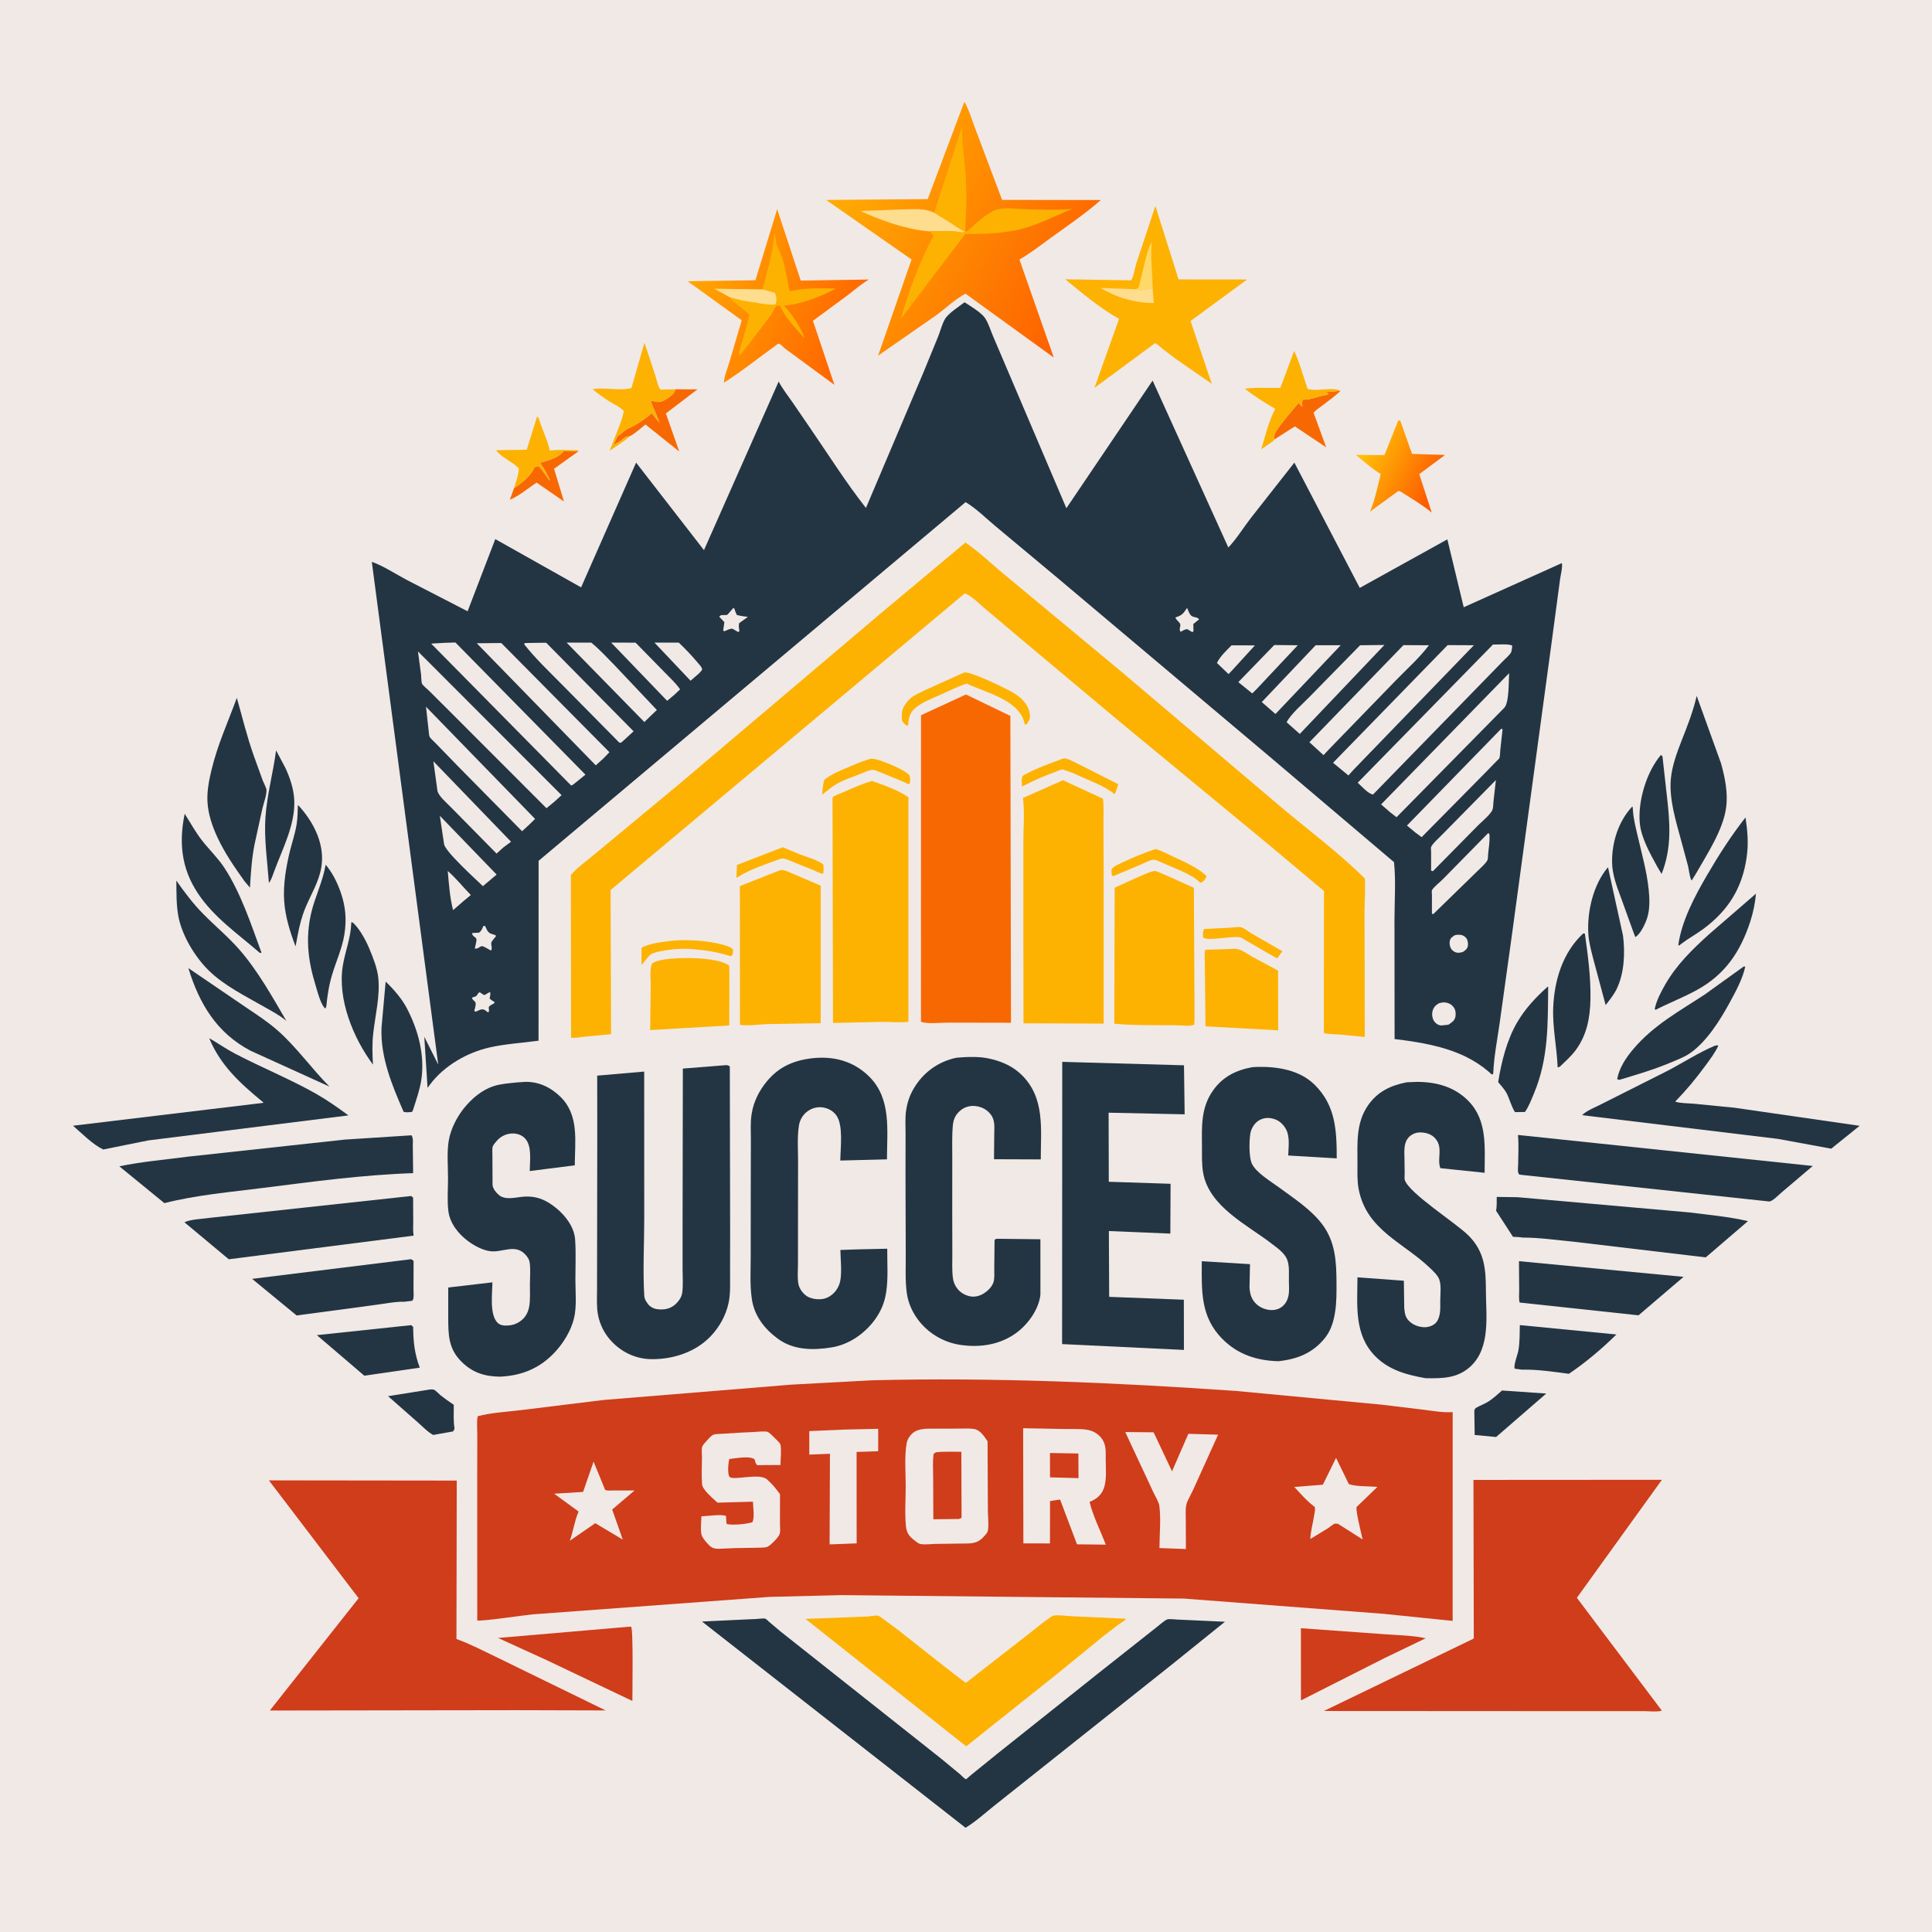 <svg version="1.1" xmlns="http://www.w3.org/2000/svg" style="display: block;" viewBox="0 0 2048 2048" width="1024" height="1024">
<defs>
	<linearGradient id="Gradient1" gradientUnits="userSpaceOnUse" x1="1522.43" y1="515.772" x2="1446.74" y2="476.75">
		<stop class="stop0" offset="0" stop-opacity="1" stop-color="rgb(253,90,0)"/>
		<stop class="stop1" offset="1" stop-opacity="1" stop-color="rgb(255,191,7)"/>
	</linearGradient>
	<linearGradient id="Gradient2" gradientUnits="userSpaceOnUse" x1="897.691" y1="358.451" x2="740.631" y2="289.458">
		<stop class="stop0" offset="0" stop-opacity="1" stop-color="rgb(255,103,0)"/>
		<stop class="stop1" offset="1" stop-opacity="1" stop-color="rgb(255,164,1)"/>
	</linearGradient>
	<linearGradient id="Gradient3" gradientUnits="userSpaceOnUse" x1="1135.9" y1="329.498" x2="892.458" y2="192.622">
		<stop class="stop0" offset="0" stop-opacity="1" stop-color="rgb(254,98,0)"/>
		<stop class="stop1" offset="1" stop-opacity="1" stop-color="rgb(255,172,2)"/>
	</linearGradient>
</defs>
<path transform="translate(0,0)" fill="rgb(241,233,230)" d="M -0 -0 L 2048 0 L 2048 2048 L -0 2048 L -0 -0 z"/>
<path transform="translate(0,0)" fill="rgb(253,178,1)" d="M 1303.52 983.418 C 1306.79 983.288 1312.64 982.219 1315.64 982.938 C 1318.55 983.64 1323.87 987.827 1326.63 989.462 L 1359.41 1008.33 L 1353.79 1015.93 L 1340.58 1008.46 L 1322.05 997.697 C 1320.13 996.623 1316.9 994.276 1314.87 993.74 C 1306.6 991.555 1281.38 997.987 1275.34 993.87 C 1275.34 990.708 1274.72 987.424 1276.5 984.767 L 1303.52 983.418 z"/>
<path transform="translate(0,0)" fill="rgb(253,178,1)" d="M 711.126 997.38 C 720.467 996.307 731.183 996.558 740.565 997.191 C 748.388 997.719 772.012 1000.72 777.025 1006.5 C 776.832 1009.79 777.386 1011.32 775 1013.7 C 762.75 1009.94 751.018 1007.59 738.246 1006.52 C 727.431 1005.08 714.458 1005.73 703.77 1007.7 L 702.5 1007.94 C 699.095 1008.55 693.043 1009.61 690.213 1011.54 C 686.838 1013.85 682.873 1019.87 680.04 1023.06 L 680.036 1004.66 L 681.312 1004.01 C 690.002 999.791 701.61 998.526 711.126 997.38 z"/>
<path transform="translate(0,0)" fill="rgb(253,178,1)" d="M 829.72 898.115 L 848.557 905.914 C 856.248 908.837 866.051 911.355 872.718 916.268 C 873.291 919.529 872.984 922.638 872.759 925.913 C 870.304 926.574 865.744 923.817 863.244 922.798 L 840.282 913.554 C 837.221 912.336 832.826 910.081 829.5 910.018 C 828.27 909.995 825.975 910.987 824.705 911.336 C 810.699 916.416 794.452 921.819 781.913 929.831 L 780.659 930.639 L 781.211 916.907 L 829.72 898.115 z"/>
<path transform="translate(0,0)" fill="rgb(253,178,1)" d="M 1224.88 900.041 C 1231.16 901.591 1237.52 905.244 1243.38 907.978 C 1255.34 913.554 1269.18 919.388 1278.91 928.5 C 1278.65 929.559 1278.63 929.946 1277.99 931 C 1276.68 933.176 1274.75 935.409 1272.27 935.742 C 1263.84 926.805 1245.59 920.718 1234.25 915.528 C 1231.36 914.403 1226.39 911.609 1223.5 911.341 C 1220.18 911.035 1212.95 914.871 1209.85 916.217 L 1180 928.766 L 1178.5 927.76 L 1178.13 922 C 1179.99 918.387 1185.32 916.405 1188.89 914.708 C 1200.62 909.128 1212.52 904.069 1224.88 900.041 z"/>
<path transform="translate(0,0)" fill="rgb(253,178,1)" d="M 924.042 804.167 L 929 804.973 C 936.583 806.986 960.788 816.342 964.474 822.583 C 964.592 825.581 965.447 829.158 963.553 831.5 L 957.196 828.5 L 933.219 818.651 C 931.306 817.951 927.433 816.131 925.557 816.085 C 921.32 815.981 914.758 819.356 910.742 820.879 C 903.017 823.846 894.736 826.577 887.499 830.637 C 881.85 833.807 876.67 838.352 871.574 842.334 C 871.833 836.922 872.387 832.094 873.654 826.799 C 881.391 820.349 891.884 816.381 901.083 812.5 C 908.605 809.327 916.023 805.895 924.042 804.167 z"/>
<path transform="translate(0,0)" fill="rgb(248,104,2)" d="M 566.266 495.467 L 570.5 494.033 C 575.486 498.1 578.441 504.871 583.148 509.621 C 580.238 502.601 576.88 496.747 572.403 490.565 C 580.758 487.974 590.702 486.041 596.625 479.195 L 597.27 478.419 L 613.118 478.466 L 587.33 496.899 L 597.817 531.597 L 568.824 511.552 C 560.043 517.386 550.021 525.892 540.416 529.743 L 544.912 517.36 L 546.564 516.341 C 552.447 512.627 564.731 502.441 566.266 495.467 z"/>
<path transform="translate(0,0)" fill="rgb(253,178,1)" d="M 1125.79 804.5 C 1127.38 804.105 1128.71 803.67 1130.35 804.194 C 1136.14 806.051 1142.03 809.562 1147.61 812.155 L 1185.4 831.3 C 1184.37 835.05 1183.19 838.411 1181.5 841.913 C 1171.96 833.571 1155 827.501 1143.37 822.2 C 1139.36 820.087 1134.78 818.433 1130.47 817.018 C 1129.73 816.776 1126.87 815.575 1126.13 815.65 C 1123.57 815.905 1119.53 818.002 1117 818.897 C 1105.34 823.023 1094.38 828.191 1083.36 833.757 C 1083.26 830.677 1082.6 826.291 1083.74 823.414 C 1084.29 822.03 1085.67 821.557 1086.9 820.878 C 1098.98 814.217 1112.91 809.398 1125.79 804.5 z"/>
<path transform="translate(0,0)" fill="rgb(248,104,2)" d="M 1421.02 414.163 C 1414.94 420.425 1407.07 425.614 1400.19 431.023 C 1397.79 432.91 1394.03 435.098 1392.51 437.735 L 1405.85 474.212 L 1372.62 451.995 L 1351.08 465.716 L 1350.42 463.801 C 1350.79 458.994 1354.2 454.92 1356.94 451.126 C 1362.99 442.739 1369.87 435.302 1376.29 427.256 C 1378.73 428.513 1377.95 429.809 1380.62 430.941 C 1379.95 427.475 1379.9 426.887 1381.07 423.578 C 1387.93 424.4 1397.18 419.98 1404.28 418.943 C 1406.33 418.644 1406.71 418.682 1408.49 417.5 L 1406 416 L 1404.49 415.5 C 1410.28 415.596 1415.33 414.809 1421.02 414.163 z"/>
<path transform="translate(0,0)" fill="rgb(248,104,2)" d="M 716.144 412.667 L 739.345 412.729 L 705.858 438.241 L 720.01 478.608 L 684.193 449.932 C 679.1 454.003 673.559 459.385 667.792 462.321 C 664.243 462.753 662.748 463.15 660 465.51 L 658.25 467.005 C 657.103 467.651 656.322 468.373 655.25 469.005 L 654 469.51 C 652.316 470.517 652.712 470.872 650.5 471.51 L 654.529 462.511 C 658.747 459.987 662.335 455.639 666.714 453.795 C 674.213 450.638 683.916 444.153 689.968 438.725 L 690.956 437.818 C 693.506 441.547 696.204 444.817 699.296 448.109 L 689.995 425.973 L 691.097 424.505 C 692.086 425.036 692.2 425.152 693.451 425.5 C 700.828 427.55 704.314 424.358 709.999 420.5 C 713.447 418.161 714.534 416.56 716.144 412.667 z"/>
<path transform="translate(0,0)" fill="rgb(253,178,1)" d="M 532.412 477.137 L 558.384 476.691 L 569.358 441.5 C 571.336 442.835 571.736 445.791 572.523 448.031 C 575.84 457.403 580.742 467.987 582.857 477.649 C 592.639 476.382 602.963 477.164 612.82 477.305 L 613.118 478.466 L 597.27 478.419 L 596.625 479.195 C 590.702 486.041 580.758 487.974 572.403 490.565 C 576.88 496.747 580.238 502.601 583.148 509.621 C 578.441 504.871 575.486 498.1 570.5 494.033 L 566.266 495.467 C 564.731 502.441 552.447 512.627 546.564 516.341 L 544.912 517.36 C 546.983 510.631 549.685 503.559 550.058 496.5 L 545.611 492.525 C 541.228 489.41 527.641 481.466 526.063 477.288 L 532.412 477.137 z"/>
<path transform="translate(0,0)" fill="rgb(253,178,1)" d="M 1022.01 712.872 C 1028.81 711.548 1063.07 728.34 1071.05 732.602 C 1079.84 737.298 1088.32 743.856 1091.02 753.931 C 1092.1 757.96 1092.37 761.142 1090.16 764.774 C 1089.04 766.612 1088.64 767.844 1086.5 768.313 L 1085.42 764.238 C 1077.88 741.118 1044.35 734.103 1024.75 724.571 C 1015.27 727.709 1005.91 732.398 996.781 736.499 C 987.618 740.616 977.081 744.452 969.5 751.206 C 965.081 755.144 963.001 761.131 962.813 766.916 C 962.756 768.666 963.068 767.633 961.69 769.5 C 958.963 767.864 957.925 766.556 956.183 764 C 955.998 759.831 955.414 755.45 956.978 751.5 C 958.602 747.399 961.867 743.159 965.157 740.267 C 969.13 736.775 975.136 734.304 979.861 731.943 L 1022.01 712.872 z"/>
<path transform="translate(0,0)" fill="rgb(35,53,67)" d="M 455.961 1472.88 C 457.307 1472.98 458.744 1472.67 460 1473.16 C 461.749 1473.84 465.139 1477.53 466.767 1478.84 C 471.289 1482.48 476.121 1485.97 481.011 1489.11 C 481.167 1497.05 480.388 1506.29 481.83 1514.04 C 481.445 1515.64 481.191 1516.09 480.266 1517.37 L 459.215 1521.11 C 453.472 1518.12 447.956 1512.14 443.035 1507.89 L 411.366 1480.01 L 455.961 1472.88 z"/>
<path transform="translate(0,0)" fill="rgb(35,53,67)" d="M 1592.21 1473.98 L 1639.1 1477.22 L 1585.95 1523.28 L 1563.22 1521.13 L 1562.85 1495.84 C 1563.25 1493.93 1563.2 1493.3 1565 1492.22 C 1568.79 1489.94 1573.15 1488.49 1577.02 1486.14 C 1582.53 1482.79 1587.37 1478.22 1592.21 1473.98 z"/>
<path transform="translate(0,0)" fill="rgb(253,178,1)" d="M 1351.76 433.364 C 1340.6 426.796 1329.7 420.171 1319.61 411.992 C 1331.72 410.362 1344.95 411.547 1357.3 411.084 L 1371.81 372.016 C 1377.86 384.597 1381.41 399.064 1386.19 412.229 C 1396.48 415.469 1411.2 409.818 1421.02 414.163 C 1415.33 414.809 1410.28 415.596 1404.49 415.5 L 1406 416 L 1408.49 417.5 C 1406.71 418.682 1406.33 418.644 1404.28 418.943 C 1397.18 419.98 1387.93 424.4 1381.07 423.578 C 1379.9 426.887 1379.95 427.475 1380.62 430.941 C 1377.95 429.809 1378.73 428.513 1376.29 427.256 C 1369.87 435.302 1362.99 442.739 1356.94 451.126 C 1354.2 454.92 1350.79 458.994 1350.42 463.801 L 1351.08 465.716 C 1350.02 468.005 1339.59 474.285 1336.98 476.199 C 1341.26 461.78 1344.83 446.777 1351.76 433.364 z"/>
<path transform="translate(0,0)" fill="rgb(35,53,67)" d="M 292.651 795.462 L 302.5 813.957 C 307.538 824.761 311.5 836.811 311.956 848.812 C 312.937 874.653 299.093 900.519 290.418 924.246 C 288.993 928.092 287.652 932.673 285.06 935.894 C 283.407 913.373 279.859 889.345 281.353 866.783 C 282.953 842.615 289.526 819.398 292.651 795.462 z"/>
<path transform="translate(0,0)" fill="rgb(35,53,67)" d="M 1760.44 800.5 C 1761.54 800.79 1760.9 800.541 1762.25 801.5 L 1766.62 840.696 C 1770.09 870.52 1772.72 897.89 1761.35 926.434 L 1756.71 918.619 C 1749.17 904.754 1739.53 888.021 1738.19 872 C 1736.26 848.884 1745.35 818.402 1760.44 800.5 z"/>
<path transform="translate(0,0)" fill="rgb(253,178,1)" d="M 669.357 411.328 L 683.151 363.255 L 694.509 397.472 C 696.018 402.165 697.16 408.984 700.013 412.964 L 716.144 412.667 C 714.534 416.56 713.447 418.161 709.999 420.5 C 704.314 424.358 700.828 427.55 693.451 425.5 C 692.2 425.152 692.086 425.036 691.097 424.505 L 689.995 425.973 L 699.296 448.109 C 696.204 444.817 693.506 441.547 690.956 437.818 L 689.968 438.725 C 683.916 444.153 674.213 450.638 666.714 453.795 C 662.335 455.639 658.747 459.987 654.529 462.511 L 650.5 471.51 C 652.712 470.872 652.316 470.517 654 469.51 L 655.25 469.005 C 656.322 468.373 657.103 467.651 658.25 467.005 L 660 465.51 C 662.748 463.15 664.243 462.753 667.792 462.321 C 661.344 468.118 653.333 472.878 646.211 477.859 L 653.512 459.295 C 656.411 451.718 659.89 443.866 661.231 435.837 C 658.011 431.775 650.399 428.302 645.861 425.453 C 639.602 421.523 633.818 417.256 628.1 412.581 C 640.838 410.354 655.631 414.422 668.105 411.631 L 669.357 411.328 z"/>
<path transform="translate(0,0)" fill="rgb(35,53,67)" d="M 1730.4 854.803 C 1730.9 856.857 1730.8 856.011 1730.9 857.98 C 1731.43 867.628 1733.78 876.615 1735.96 886 C 1740.28 904.674 1745.66 923.561 1747.64 942.643 C 1748.63 952.151 1749.08 963.171 1746.27 972.412 C 1744.4 978.559 1739.17 990.142 1733.5 993.327 L 1731.99 989.5 L 1718.59 952.371 C 1714.1 940.504 1709.16 927.511 1708.88 914.697 C 1708.42 893.284 1715.58 870.444 1730.4 854.803 z"/>
<path transform="translate(0,0)" fill="rgb(35,53,67)" d="M 315.795 853.287 C 319.823 857.384 323.678 862.313 326.891 867.073 C 337.319 882.524 343.876 901.089 340.521 919.884 C 337.835 934.939 329.975 947.586 324.104 961.443 C 319.978 971.181 317.557 980.852 315.564 991.225 L 313.301 1003.26 C 307.348 987.58 302.279 971.428 301.198 954.576 C 300.113 937.663 303.164 919.437 307.128 903.013 C 309.497 893.198 313.05 883.16 314.537 873.2 C 315.508 866.694 315.544 859.862 315.795 853.287 z"/>
<path transform="translate(0,0)" fill="url(#Gradient1)" d="M 1482.28 445.5 C 1483.06 445.617 1483.77 445.971 1484.5 446.256 L 1496.75 481.102 L 1531.77 482.297 L 1504.49 502.592 L 1517.68 543.355 C 1508.05 535.313 1497.01 529.027 1486.51 522.187 C 1485.09 521.31 1484.04 520.847 1482.5 520.297 L 1452.26 542.353 C 1457.53 530.056 1460.35 515.478 1463.63 502.466 C 1454.15 496.654 1445.82 489.305 1437.35 482.149 L 1467.57 482.422 L 1482.28 445.5 z"/>
<path transform="translate(0,0)" fill="rgb(35,53,67)" d="M 1704.54 919.3 L 1720.46 991.814 C 1722.76 1010.21 1721.9 1031.57 1713.67 1048.5 C 1710.69 1054.62 1706.2 1060.06 1702.05 1065.41 L 1688.59 1015.24 C 1686.56 1007.02 1684.23 998.486 1683.71 990 C 1682.25 966.203 1688.92 937.599 1704.54 919.3 z"/>
<path transform="translate(0,0)" fill="rgb(35,53,67)" d="M 372.389 977.5 C 373.59 977.656 374.222 978.12 375.113 978.995 C 381.706 985.476 387.981 997.111 391.548 1005.69 C 395.408 1014.97 399.878 1026.17 400.967 1036.18 C 403.09 1055.71 397.753 1076.25 395.619 1095.6 C 394.424 1106.43 394.717 1117.63 395.376 1128.51 C 374.41 1100.44 357.551 1059.09 363.419 1023.55 C 365.871 1008.69 371.775 994.184 372.34 979.072 L 372.389 977.5 z"/>
<path transform="translate(0,0)" fill="rgb(35,53,67)" d="M 345.236 916.587 C 352.37 925.261 357.198 934.771 360.948 945.295 C 366.387 960.563 367.646 974.995 364.984 991 C 362.606 1005.3 356.585 1018.44 352.357 1032.22 C 348.889 1043.51 347.046 1054.76 345.956 1066.5 L 344.96 1069.12 L 343.767 1068.18 C 339.046 1062.31 335.941 1048.93 333.707 1041.59 C 324.71 1012.05 323.587 984.452 333.582 954.985 C 338.033 941.861 342.746 930.352 345.236 916.587 z"/>
<path transform="translate(0,0)" fill="rgb(35,53,67)" d="M 1850.31 866.51 C 1852.49 881.098 1853.63 893.849 1851.55 908.573 C 1846.94 941.283 1832.03 965.215 1805.36 984.9 C 1797.95 990.367 1789.83 994.711 1782.52 1000.3 L 1781.5 1001.09 L 1779.78 1002.45 L 1779.1 1001.5 C 1782.73 975.944 1796.58 949.95 1809.39 927.967 C 1821.97 906.376 1834.88 886.198 1850.31 866.51 z"/>
<path transform="translate(0,0)" fill="rgb(35,53,67)" d="M 1611.1 1404.66 L 1713.46 1414.6 C 1698.6 1429.33 1680.4 1444.67 1663.09 1456.29 C 1646.75 1454.16 1629.63 1451.51 1613.13 1451.9 L 1605.5 1450.84 C 1604.58 1445.98 1608.72 1436.38 1609.63 1431.13 C 1611.09 1422.62 1610.84 1413.3 1611.1 1404.66 z"/>
<path transform="translate(0,0)" fill="rgb(35,53,67)" d="M 435.837 1404.71 L 437.965 1406.53 C 438.114 1422.4 439.371 1434.78 444.975 1449.78 L 386.165 1458.29 L 335.901 1415.3 L 435.837 1404.71 z"/>
<path transform="translate(0,0)" fill="rgb(35,53,67)" d="M 408.815 1040.55 C 417.089 1048.39 426.041 1058.71 431.298 1068.82 C 443.344 1091.98 450.483 1118.42 446.628 1144.62 C 445.088 1155.1 441.263 1165.62 438.113 1175.71 C 438.086 1176.28 437.033 1178.15 436.767 1178.7 C 433.845 1178.91 430.611 1179.53 427.814 1178.5 C 415.517 1150.42 403.084 1120.33 404.438 1089.16 L 408.815 1040.55 z"/>
<path transform="translate(0,0)" fill="rgb(35,53,67)" d="M 1678.27 989.5 L 1680.04 989.688 C 1683.25 1012.84 1686.36 1035.51 1685.95 1058.96 C 1685.6 1078.75 1682.16 1097.43 1670.04 1113.54 C 1665.31 1119.83 1659.16 1125.29 1653.5 1130.75 C 1652.76 1131.06 1651.95 1131.26 1651.17 1131.5 C 1650.38 1110.31 1645.57 1089.11 1646.48 1067.85 C 1647.71 1038.91 1656.55 1009.63 1678.27 989.5 z"/>
<path transform="translate(0,0)" fill="rgb(35,53,67)" d="M 195.793 862.601 C 201.904 872.262 207.299 882.232 214.399 891.25 C 222.033 900.946 231.164 909.673 237.923 920.019 C 255.465 946.872 266.216 980.012 277.212 1009.95 L 275.5 1010.17 C 252.428 990.049 226.541 972.537 209.481 946.524 C 192.224 920.21 189.525 892.971 195.793 862.601 z"/>
<path transform="translate(0,0)" fill="rgb(35,53,67)" d="M 1861.4 947.307 C 1860.52 957.202 1858.48 967.257 1855.41 976.706 C 1844.99 1008.78 1828.79 1032.98 1798.75 1049.45 C 1784.51 1057.26 1769.35 1063.13 1754.89 1070.5 L 1754.09 1069.38 C 1755.98 1060.51 1760.78 1051.27 1765.3 1043.46 C 1777.37 1022.61 1793.27 1007.12 1810.87 991.058 L 1861.4 947.307 z"/>
<path transform="translate(0,0)" fill="rgb(35,53,67)" d="M 1588.11 1147.08 C 1591.6 1125.48 1597.32 1102.21 1608.57 1083.2 C 1617.04 1068.87 1628.18 1057.06 1640.5 1046.01 L 1641.13 1046.04 C 1640.74 1085.53 1641.6 1122.11 1626 1159.25 C 1623.32 1165.62 1620.53 1173.14 1616.5 1178.74 L 1605.93 1178.91 C 1602.16 1173.01 1600.46 1165.63 1597.31 1159.35 C 1595.05 1154.85 1591.37 1150.9 1588.11 1147.08 z"/>
<path transform="translate(0,0)" fill="rgb(35,53,67)" d="M 199.664 1026.24 L 261.235 1068.18 C 272.573 1075.84 284.187 1083.38 294.459 1092.46 C 314.587 1110.25 330.332 1132.82 349.281 1151.85 L 265.469 1113.77 C 229.547 1094.81 211.221 1063.82 199.664 1026.24 z"/>
<path transform="translate(0,0)" fill="rgb(35,53,67)" d="M 186.917 933.471 C 195.634 945.868 204.629 957.876 215.298 968.704 C 227.883 981.477 241.883 993.047 253.693 1006.57 C 273.24 1028.94 288.642 1056.6 303.56 1082.17 C 296.402 1076.16 287.984 1071.82 279.907 1067.19 C 260.272 1055.94 238.134 1045.08 221.791 1029.27 C 206.864 1014.84 192.816 991.67 189.042 971.1 C 186.784 958.789 187.096 945.948 186.917 933.471 z"/>
<path transform="translate(0,0)" fill="rgb(35,53,67)" d="M 1848.45 1024.5 L 1850.04 1024.69 C 1847.18 1037.81 1840.09 1050.77 1833.7 1062.5 C 1823.43 1081.34 1809.09 1104.49 1791.04 1116.75 C 1785.2 1120.71 1777.82 1123.45 1771.35 1126.19 C 1753.52 1133.74 1735.02 1139.15 1716.5 1144.71 L 1714.28 1143.96 C 1716.36 1132.14 1723.54 1121.34 1731.16 1112.31 C 1752.69 1086.79 1779.66 1072.2 1806.99 1054.31 L 1848.45 1024.5 z"/>
<path transform="translate(0,0)" fill="rgb(207,61,27)" d="M 1379.01 1725.97 L 1467.32 1732.33 C 1481.74 1733.4 1497.19 1733.54 1511.31 1736.62 L 1467.63 1757.67 L 1379.07 1802.48 L 1379.01 1725.97 z"/>
<path transform="translate(0,0)" fill="rgb(207,61,27)" d="M 665.569 1724.5 L 669.001 1724.36 C 671.429 1726.91 670.332 1793.79 670.346 1803.08 L 579.589 1759.87 L 527.936 1736.3 L 665.569 1724.5 z"/>
<path transform="translate(0,0)" fill="rgb(253,178,1)" d="M 1277.15 1020.64 C 1277.2 1017.54 1276.36 1008.96 1277.94 1006.73 L 1301.18 1006.08 C 1304.47 1005.99 1308.28 1005.42 1311.5 1006 C 1316.59 1006.91 1322.45 1011.38 1327 1013.92 L 1354.82 1028.91 L 1354.93 1092.18 L 1277.86 1087.97 L 1277.15 1020.64 z"/>
<path transform="translate(0,0)" fill="rgb(253,178,1)" d="M 689.209 1091.92 L 689.779 1044.59 C 689.832 1038.18 688.47 1026.93 691.28 1021.27 C 695.572 1018.58 700.107 1017.76 705.062 1016.98 C 719.749 1014.67 760.427 1014.22 772.885 1023.5 L 773.185 1030.42 L 773.054 1087.02 L 689.209 1091.92 z"/>
<path transform="translate(0,0)" fill="rgb(35,53,67)" d="M 435.837 1334.8 L 438.409 1336.53 L 438.336 1367.17 C 438.328 1370.5 439.22 1376.54 437 1378.89 L 428.601 1379.9 C 418.134 1379.68 406.823 1382.21 396.405 1383.47 L 314.448 1394.46 L 267.239 1355.64 L 435.837 1334.8 z"/>
<path transform="translate(0,0)" fill="rgb(35,53,67)" d="M 1610.17 1336.89 L 1784.64 1353.52 L 1736.89 1394.29 L 1610.88 1380.75 C 1609.82 1377.05 1610.43 1371.75 1610.4 1367.83 L 1610.17 1336.89 z"/>
<path transform="translate(0,0)" fill="rgb(35,53,67)" d="M 1798.56 737.673 L 1824.36 809.166 C 1828.53 824.279 1831.91 840.523 1829.74 856.256 C 1826.49 879.906 1809.7 905.201 1797.94 925.834 L 1793.24 933.379 L 1792.6 932.405 C 1790.91 928.248 1790.38 922.087 1789.28 917.607 L 1781.72 889.619 C 1776.23 869.501 1769.36 846.985 1771.13 826 C 1772.3 812.254 1777.63 797.619 1782.67 784.834 C 1789.07 768.581 1794.56 754.794 1798.56 737.673 z"/>
<path transform="translate(0,0)" fill="rgb(35,53,67)" d="M 251.046 739.798 C 256.927 760.362 261.79 780.793 268.993 801 L 278.576 827.549 C 279.454 829.83 282.472 835.301 282.503 837.508 C 282.585 843.312 279.486 851.455 278.096 857.29 L 269.828 895.106 C 266.822 910.249 265.918 925.563 264.955 940.937 L 259.058 933.932 C 248.592 919.23 238.388 904.53 230.711 888.122 C 225.165 876.268 220.66 863.225 219.933 850.074 C 219.3 838.635 221.559 827.208 224.21 816.135 C 230.59 789.483 241.665 765.382 251.046 739.798 z"/>
<path transform="translate(0,0)" fill="rgb(35,53,67)" d="M 1817.84 1108.5 C 1819.45 1108.1 1819.83 1107.99 1821.5 1108.41 C 1818.14 1115.91 1812.49 1123.22 1807.65 1129.85 C 1797.67 1143.5 1787.54 1155.64 1775.76 1167.77 C 1781.61 1169.66 1789.79 1169.47 1796 1170.03 L 1838.62 1174.24 L 1971.28 1193.41 L 1941.18 1217.66 L 1884.9 1207.3 L 1677.05 1182.13 C 1681.61 1177.39 1691.48 1173.59 1697.48 1170.46 L 1767.48 1135.19 C 1784.25 1126.47 1800.42 1115.84 1817.84 1108.5 z"/>
<path transform="translate(0,0)" fill="rgb(35,53,67)" d="M 221.787 1100.5 C 230.957 1105.81 239.728 1111.97 249.099 1116.88 C 277.413 1131.71 307.326 1143.73 335.152 1159.51 C 347.002 1166.24 358.375 1174.3 369.344 1182.37 L 157.219 1208.88 L 109.442 1218.52 C 98.068 1213.1 86.93 1201.54 77.394 1193.32 L 279.088 1169.07 C 278.935 1168.03 279.151 1168.62 277.916 1167.6 C 254.562 1148.33 233.5 1129.2 221.787 1100.5 z"/>
<path transform="translate(0,0)" fill="rgb(35,53,67)" d="M 435.837 1267.81 L 437.918 1269.53 L 438.04 1295.14 C 438.067 1299.87 437.608 1305.21 438.458 1309.83 L 242.514 1334.88 L 195.479 1295.64 C 202.863 1292.23 215.681 1292.08 223.971 1290.79 L 435.837 1267.81 z"/>
<path transform="translate(0,0)" fill="rgb(35,53,67)" d="M 1614.05 1311.89 C 1610.73 1311.29 1607.18 1311.28 1603.81 1311.05 L 1585.95 1283.52 C 1586.76 1278.64 1586.58 1273.69 1586.58 1268.76 L 1608.89 1269.1 L 1790.16 1285.16 C 1810.93 1287.8 1832.57 1289.66 1852.92 1294.45 L 1808.15 1332.88 L 1667.74 1316.22 C 1650.06 1314.59 1631.8 1311.83 1614.05 1311.89 z"/>
<path transform="translate(0,0)" fill="url(#Gradient2)" d="M 823.839 221.655 L 848.793 297.417 L 921.076 296.318 C 913.008 300.984 905.741 307.341 898.386 313.056 L 861.777 340.053 L 884.499 407.963 L 831.385 368.918 C 829.78 367.399 827.92 365.165 825.804 364.451 C 824.616 364.05 823.808 365.132 822.872 365.803 C 804.357 379.083 786.725 393.406 767.44 405.627 C 767.515 398.963 771.335 390.268 773.24 383.764 L 786.238 339.51 L 728.932 298.139 L 800.793 297.084 L 823.839 221.655 z"/>
<path transform="translate(0,0)" fill="rgb(253,178,1)" d="M 808.437 306.817 C 812.932 286.958 819.97 267.535 820.635 247.127 C 822.188 250.126 822.407 255 823.011 258.387 C 824.064 261.912 825.371 264.267 826.877 267.5 C 830.642 275.583 832.972 288.193 834.884 297 C 835.642 300.488 835.577 306.136 837.833 308.801 C 852.818 304.66 870.808 305.845 886.268 305.78 C 870.407 314.417 848.906 322.576 830.782 324.147 C 838.202 330.271 850.085 348.941 852.685 358.511 C 844.217 348.564 831.493 336.364 827.142 324.149 L 823 324.081 C 821.816 325.523 821.402 326.394 820.723 328.088 C 817.431 334.141 812.636 339.896 808.549 345.469 L 784.696 376.5 C 784.286 375.833 783.521 375.28 783.468 374.5 C 783.307 372.143 785.356 366.899 786.024 364.5 C 788.521 355.529 791.75 346.485 793.535 337.361 C 793.633 336.858 794.322 334.145 794.183 333.681 C 793.926 332.823 790.59 330.08 789.917 329.5 C 784.281 324.639 778.185 321.627 773.958 315.281 L 757.291 306.065 L 808.437 306.817 z"/>
<path transform="translate(0,0)" fill="rgb(254,221,142)" d="M 773.958 315.281 L 757.291 306.065 L 808.437 306.817 L 821.549 310.417 L 823.004 315.663 L 823.065 317.496 L 822.42 322.381 C 817.725 324.031 810.319 321.878 805.232 321.713 C 804.522 320.974 796.367 320.195 794.961 319.981 C 787.785 318.888 780.982 317.055 773.958 315.281 z"/>
<path transform="translate(0,0)" fill="rgb(253,178,1)" d="M 1224.78 218.319 L 1249.33 296.186 L 1322.03 296.256 L 1262.02 340.296 L 1284.56 406.87 L 1245.41 379.773 L 1232.01 369.512 C 1229.65 367.552 1227.33 365.013 1224.5 363.796 L 1222.04 365.5 L 1160.18 411.148 L 1186.24 337.991 C 1166.33 326.929 1146.82 310.51 1129.19 296.044 L 1199.06 297.178 C 1201.89 293.037 1202.73 284.844 1204.32 279.886 L 1224.78 218.319 z"/>
<path transform="translate(0,0)" fill="rgb(255,217,103)" d="M 1203.22 306.597 C 1203.81 306.459 1206.1 305.901 1206.5 305.289 C 1207.62 303.562 1208.37 299.107 1208.96 297 C 1210.96 289.822 1216.67 261.002 1220.89 256.932 C 1219.34 273.056 1221.71 289.541 1221.88 305.761 L 1218.11 306.265 C 1213.39 307.168 1207.87 308.412 1203.22 306.597 z"/>
<path transform="translate(0,0)" fill="rgb(254,221,142)" d="M 1223.05 321.207 C 1203.23 321.349 1183.45 315.315 1166.48 305.21 L 1203.22 306.597 C 1207.87 308.412 1213.39 307.168 1218.11 306.265 L 1221.88 305.761 L 1223.05 321.207 z"/>
<path transform="translate(0,0)" fill="rgb(35,53,67)" d="M 436.214 1203.46 C 438.267 1206.57 437.55 1211.01 437.585 1214.61 L 437.942 1243.59 C 384.718 1245.35 331.763 1252.53 278.993 1259.23 C 244.638 1263.6 207.836 1266.77 174.258 1275.38 L 126.484 1236.33 C 150.101 1231.42 175.146 1229.31 199.091 1226.13 L 365.702 1208 L 436.214 1203.46 z"/>
<path transform="translate(0,0)" fill="rgb(35,53,67)" d="M 1609.1 1203.09 L 1921.61 1235.97 L 1888.9 1263.73 C 1885.8 1266.31 1878.69 1273.84 1875.3 1273.6 L 1615.74 1245.72 L 1610.5 1245.09 C 1608.27 1242.43 1609.22 1238.6 1609.26 1235.18 C 1609.38 1224.91 1610.05 1214.25 1609.19 1204.04 L 1609.1 1203.09 z"/>
<path transform="translate(0,0)" fill="rgb(253,178,1)" d="M 1181.17 1085.19 L 1181.61 941.004 L 1205.5 930.13 C 1210.23 928.208 1219.65 923.447 1224.52 923.272 C 1226.73 923.193 1259.66 938.619 1265.55 941.104 L 1266.27 1077.41 L 1266 1086 C 1262.71 1088.34 1251.79 1086.9 1247.1 1086.83 C 1225.38 1086.52 1202.73 1087.23 1181.17 1085.19 z"/>
<path transform="translate(0,0)" fill="rgb(253,178,1)" d="M 784.386 1086.3 L 784.269 939.298 L 826.302 922.681 C 830.342 921.258 834.213 923.688 838.037 925.144 L 869.992 938.855 L 869.958 1084.6 L 813.166 1085.57 C 804.451 1085.84 792.896 1087.78 784.386 1086.3 z"/>
<path transform="translate(0,0)" fill="rgb(253,178,1)" d="M 919.588 1713.59 C 922.092 1713.42 929.076 1712.09 931.105 1712.8 C 932.815 1713.39 935.441 1715.64 937.006 1716.7 L 952.884 1728.49 C 960.449 1734.34 1022.28 1783.69 1023.93 1783.81 C 1024.22 1783.83 1034.97 1775.25 1036.1 1774.38 L 1094.74 1728.71 C 1100.27 1724.37 1105.7 1719.68 1111.53 1715.76 C 1112.74 1714.94 1115.17 1712.94 1116.43 1712.68 C 1121.59 1711.63 1130.33 1713.02 1135.78 1713.24 L 1193.61 1715.94 C 1192.13 1718.23 1187.85 1720.48 1185.57 1722.14 L 1170 1734.07 L 1120.84 1774.2 L 1024.23 1851.2 L 853.877 1716.1 L 919.588 1713.59 z"/>
<path transform="translate(0,0)" fill="rgb(253,178,1)" d="M 883.028 1084.37 L 882.507 845.364 C 885.261 842.774 890.692 841.192 894.225 839.668 C 904.114 835.404 914.168 830.608 924.598 827.872 C 937.151 832.411 951.881 837.524 962.939 845.022 L 962.938 1083.13 C 953.852 1084.35 943.712 1083.15 934.5 1083.24 L 883.028 1084.37 z"/>
<path transform="translate(0,0)" fill="rgb(253,178,1)" d="M 1084.82 995.837 L 1084.81 893.396 C 1084.78 878.112 1086.33 860.939 1084.37 845.855 L 1126.78 827.077 L 1169.09 846.6 C 1170.3 854.738 1169.65 863.61 1169.7 871.844 L 1169.92 919.5 L 1169.92 1085.09 L 1084.96 1084.75 L 1084.82 995.837 z"/>
<path transform="translate(0,0)" fill="rgb(35,53,67)" d="M 793.135 1716.57 L 801.262 1716.24 C 803.874 1716.14 808.776 1715.29 811.18 1715.86 C 812.224 1716.11 814.417 1718.45 815.337 1719.27 L 827.385 1729.42 L 997.338 1863.99 L 1017.37 1880.53 C 1018.62 1881.59 1022.59 1885.7 1023.92 1886.09 C 1024.26 1886.19 1027.92 1882.75 1029.24 1881.66 L 1056.89 1859.26 L 1165.53 1772.74 L 1226.33 1724.68 C 1229.23 1722.55 1234.14 1717.83 1237.36 1716.64 C 1239.34 1715.9 1245.61 1716.75 1248.13 1716.81 L 1298.5 1719.12 L 1242.68 1764.11 L 1095.85 1880.84 L 1053.28 1914.67 C 1043.64 1922.43 1034.1 1931.07 1023.52 1937.51 L 744.116 1718.89 L 793.135 1716.57 z"/>
<path transform="translate(0,0)" fill="rgb(35,53,67)" d="M 1126.02 1125.61 L 1255.07 1129.25 L 1255.78 1181.23 L 1175.17 1179.5 L 1175.37 1252.73 L 1240.86 1254.86 L 1240.6 1307.67 L 1175.44 1304.96 L 1175.69 1356.75 L 1175.77 1374.71 L 1254.92 1377.77 L 1255.01 1430.98 L 1125.87 1424.79 L 1126.02 1125.61 z"/>
<path transform="translate(0,0)" fill="url(#Gradient3)" d="M 1022.27 107.865 C 1027.42 116.588 1030.63 128.343 1034.37 137.875 L 1062.27 211.876 L 1166.9 212.034 C 1150.72 226.284 1132.14 239.001 1114.61 251.593 C 1103.89 259.291 1093.21 267.865 1081.77 274.41 L 1080.62 275.05 L 1117.08 379.044 L 1023.46 311.287 C 1012.58 316.965 1001.84 327.42 991.719 334.686 L 930.837 376.967 L 966.287 275.056 L 875.716 211.953 L 983.42 211.043 L 1022.27 107.865 z"/>
<path transform="translate(0,0)" fill="rgb(254,221,142)" d="M 983.768 245.136 C 959.085 242.843 934.296 233.767 911.844 223.637 L 959.699 221.874 C 970.591 221.785 980.275 220.667 990.329 225.501 L 1007.37 235.867 C 1012.15 238.904 1017.18 242.861 1022.37 245.112 L 1021.65 246.334 C 1019.55 246.542 1020.46 246.607 1018.52 246.236 C 1007.51 244.137 995.105 245.56 983.768 245.136 z"/>
<path transform="translate(0,0)" fill="rgb(253,178,1)" d="M 990.329 225.501 L 1019.68 134.595 C 1019.48 150.832 1022.17 166.478 1023.37 182.607 C 1024.88 202.948 1024.48 224.584 1023.06 244.922 L 1025.15 245.229 C 1033.54 237.872 1045.44 226.04 1055.99 222.362 C 1064.5 219.397 1078.12 221.598 1087.06 221.811 C 1103.26 222.197 1120.33 222.962 1136.44 221.462 C 1120.82 227.84 1105.01 235.871 1089 240.922 C 1068.6 247.36 1044.44 248.179 1023.18 248.044 L 954.905 337.889 C 964.144 306.896 974.106 278.614 989.54 250.075 C 987.52 246.664 987.449 246.61 983.768 245.136 C 995.105 245.56 1007.51 244.137 1018.52 246.236 C 1020.46 246.607 1019.55 246.542 1021.65 246.334 L 1022.37 245.112 C 1017.18 242.861 1012.15 238.904 1007.37 235.867 L 990.329 225.501 z"/>
<path transform="translate(0,0)" fill="rgb(35,53,67)" d="M 864.675 1121.42 L 870.786 1121.19 C 890.459 1121.16 907.604 1127.46 921.59 1141.42 C 945.154 1164.95 940.211 1198.61 940.219 1228.96 L 890.748 1230.22 C 890.868 1217.24 894.201 1192.68 886.482 1182.23 C 883.112 1177.67 878.003 1174.82 872.443 1173.95 C 866.22 1172.98 860.424 1174.65 855.447 1178.46 C 850.773 1182.05 847.733 1187.47 846.873 1193.27 L 846.707 1194.5 C 845.037 1206.18 846.012 1218.8 845.987 1230.65 L 845.902 1297.41 L 845.887 1339.85 C 845.885 1346.67 845.045 1354.86 846.454 1361.48 C 847.548 1366.62 851.788 1372.13 856.378 1374.61 C 861.571 1377.41 869.649 1378.11 875.262 1376.18 C 881.164 1374.16 886.273 1369.21 888.803 1363.55 L 889.353 1362.24 C 893.222 1353.39 890.938 1335.1 890.838 1325.01 L 910.751 1324.34 L 940.522 1323.69 C 940.378 1338.57 941.721 1355.35 939.343 1369.96 L 939.074 1371.5 C 937.459 1381.51 933.371 1390.71 927.395 1398.91 C 916.564 1413.77 899.933 1425.3 881.646 1428.28 C 862.018 1431.49 841.253 1431.35 824.594 1419.14 C 810.605 1408.9 799.567 1394.91 797.033 1377.29 L 796.794 1375.5 C 794.845 1361.44 795.79 1346.27 795.778 1332.06 L 795.841 1256.46 L 795.96 1207.52 C 795.988 1199.18 795.375 1190.29 796.595 1182.04 L 796.844 1180.5 C 798.788 1167.88 804.778 1156.06 812.883 1146.28 C 826.73 1129.56 843.682 1123.24 864.675 1121.42 z"/>
<path transform="translate(0,0)" fill="rgb(35,53,67)" d="M 1014.11 1121.21 C 1025.38 1120.2 1038.99 1119.7 1050.04 1122.46 L 1052 1122.97 C 1063.72 1125.86 1074.64 1131.13 1083.29 1139.72 C 1107.99 1164.25 1103.21 1197.17 1103.26 1229.02 L 1053.7 1228.84 L 1053.93 1203.01 C 1053.96 1195.44 1055.15 1187.59 1050.13 1181.25 C 1045.92 1175.92 1040.54 1173.21 1033.84 1172.45 C 1028.09 1171.79 1022.36 1173.53 1017.94 1177.28 C 1012.58 1181.82 1010.61 1186.72 1010 1193.6 C 1009.02 1204.68 1009.49 1216.17 1009.45 1227.29 L 1009.41 1285.42 L 1009.51 1328.98 C 1009.54 1337.37 1009.04 1346.19 1010.09 1354.5 C 1010.69 1359.25 1012.59 1363.58 1015.79 1367.17 C 1019.38 1371.21 1025.21 1374.13 1030.62 1374.45 C 1036.9 1374.81 1042.56 1372.01 1047.08 1367.87 C 1049.6 1365.56 1051.84 1362.92 1052.98 1359.66 C 1054.5 1355.33 1053.94 1349.89 1053.96 1345.31 L 1054.28 1314.1 L 1056.5 1313.15 L 1102.87 1313.66 L 1102.88 1372.54 C 1101.19 1387.67 1090.33 1402.93 1078.52 1412.01 C 1061.08 1425.41 1039.25 1428.83 1017.84 1425.61 C 999.904 1422.92 983.667 1413.14 972.864 1398.56 C 966.918 1390.54 962.666 1380.79 961.265 1370.86 C 959.383 1357.52 960.25 1342.75 960.124 1329.22 L 959.876 1247.47 L 959.949 1202.12 C 959.975 1193.94 959.271 1184.94 960.559 1176.89 L 960.798 1175.5 C 962.249 1166.34 965.518 1158.34 970.616 1150.61 C 980.723 1135.28 996.215 1124.78 1014.11 1121.21 z"/>
<path transform="translate(0,0)" fill="rgb(35,53,67)" d="M 1491.35 1147.25 L 1501.82 1146.83 C 1522.48 1146.85 1541.68 1151.94 1556.51 1166.98 C 1576.96 1187.71 1573.77 1216.51 1573.76 1243.2 L 1526.83 1238.3 C 1523.05 1228.2 1530.05 1216.52 1521.48 1206.82 C 1517.35 1202.14 1511.65 1200.52 1505.56 1200.41 C 1501.24 1200.33 1496.61 1202.17 1493.59 1205.29 C 1487.64 1211.42 1488.73 1220.04 1488.8 1227.85 L 1489.01 1244.17 C 1489.04 1245.82 1488.64 1249.28 1489.12 1250.79 C 1493.59 1264.9 1543.22 1296.32 1556.53 1309.56 C 1573.66 1326.6 1575.06 1345.11 1575.12 1367.81 C 1575.19 1393.93 1580.25 1427.91 1559.43 1447.88 C 1545.5 1461.23 1529.06 1461.29 1511.02 1460.92 C 1491.22 1457.39 1472.54 1452.48 1457.92 1437.75 C 1435.09 1414.72 1438.88 1383.69 1438.97 1354.01 L 1488.15 1357.63 L 1488.55 1386.56 C 1489.27 1393.79 1489.99 1397.86 1496.21 1402.47 C 1500.57 1405.71 1507.65 1407.59 1513.03 1406.68 C 1516.87 1406.03 1520.79 1404.29 1523.06 1401 C 1527.55 1394.48 1526.66 1385.9 1526.73 1378.36 C 1526.79 1372.01 1527.89 1362.65 1525.82 1356.64 C 1524.22 1351.98 1519.64 1347.77 1516.14 1344.4 C 1487.58 1316.91 1448.58 1304.07 1440.22 1260.5 C 1438.52 1251.62 1438.99 1242.27 1438.97 1233.26 C 1438.91 1211.93 1437.33 1190.33 1450.04 1171.9 C 1460.21 1157.14 1474.11 1150.59 1491.35 1147.25 z"/>
<path transform="translate(0,0)" fill="rgb(35,53,67)" d="M 548.02 1147.41 L 556.707 1146.82 C 571.244 1146.54 583.891 1152.62 594.225 1162.77 C 614.091 1182.3 609.401 1209.99 609.289 1235.3 L 561.536 1241.36 C 561.636 1230.99 564.102 1215.08 556.756 1206.99 C 553.168 1203.04 548.289 1201.49 543.014 1201.54 C 537.186 1201.6 531.389 1204.31 527.372 1208.5 C 525.874 1210.06 523.283 1213.11 522.421 1215.06 C 521.537 1217.06 521.986 1222.73 521.979 1225.02 L 522.122 1256.04 C 522.301 1259.89 526.14 1264.57 529.063 1266.93 C 535.638 1272.25 545.724 1269.44 553.5 1268.66 C 568.054 1267.18 578.836 1271.69 590 1280.95 C 599.727 1289.01 608.717 1300.91 609.641 1313.89 C 610.642 1327.93 609.93 1342.61 609.949 1356.72 C 609.966 1369.75 611.533 1385.19 608.393 1397.79 C 605.216 1410.53 597.656 1422.99 588.862 1432.65 C 572.843 1450.24 553.252 1458.37 529.752 1459.33 C 513.424 1459.03 500.785 1455.03 489.019 1443.27 C 475.089 1429.34 475.196 1414.52 475.145 1396.17 L 475.159 1364.8 L 521.963 1359.34 C 521.922 1370.89 518.648 1393.62 527.545 1402.27 C 530.788 1405.42 535.211 1405.28 539.5 1404.99 C 545.897 1404.56 552.443 1401.02 556.371 1395.95 C 558.716 1392.93 560.249 1389.04 560.92 1385.3 C 562.291 1377.64 561.664 1368.79 561.731 1360.98 C 561.793 1353.74 562.523 1345.54 561.473 1338.42 C 560.931 1334.74 559.065 1332.18 556.562 1329.55 C 545.882 1318.3 532.614 1327.92 519.751 1326.33 C 511.681 1325.33 502.735 1320.51 496.235 1315.69 C 486.032 1308.13 476.91 1296.82 475.298 1283.87 C 473.92 1272.79 474.905 1260.48 474.927 1249.29 C 474.951 1236.37 473.52 1221.24 475.786 1208.59 C 477.97 1196.4 484.442 1183.8 492.221 1174.26 C 500.254 1164.41 510.976 1155.31 523.219 1151.36 C 531.023 1148.84 539.887 1148.28 548.02 1147.41 z"/>
<path transform="translate(0,0)" fill="rgb(35,53,67)" d="M 1327.7 1131.23 L 1333.45 1130.93 C 1354.6 1130.6 1377.78 1134.3 1393.56 1149.87 C 1415.86 1171.87 1416.96 1198.43 1417 1227.92 L 1365.57 1224.89 C 1365.83 1216.49 1367.41 1205.47 1363.62 1197.82 C 1361.07 1192.67 1356.78 1188.27 1351.25 1186.4 C 1345.51 1184.45 1340.06 1184.55 1334.72 1187.56 C 1330.11 1190.17 1326.41 1195.99 1325.49 1201.18 C 1324.16 1208.71 1323.77 1226.34 1326.95 1233.32 C 1331.37 1243.05 1347.25 1252.42 1355.71 1258.65 C 1371.49 1270.26 1389.51 1281.86 1401.47 1297.61 C 1415.57 1316.19 1416.65 1337.33 1416.74 1359.72 C 1416.78 1369.71 1416.87 1380.12 1415.37 1389.99 L 1415.12 1391.5 C 1413.65 1400.99 1410.71 1410.46 1404.67 1418.09 C 1391.87 1434.24 1375.08 1440.89 1355.02 1442.93 C 1332.3 1442.34 1312.33 1435.86 1296.08 1419.65 C 1272.31 1395.96 1273.78 1368.31 1273.95 1336.93 L 1325.05 1340.07 L 1324.54 1364.22 C 1324.81 1371.67 1326.7 1377.99 1332.53 1383.03 C 1337.2 1387.07 1344.55 1389.37 1350.67 1388.56 C 1355.46 1387.93 1359.6 1385.55 1362.43 1381.6 C 1367.48 1374.55 1366.39 1366.28 1366.28 1358.1 C 1366.19 1351.03 1367.11 1341.21 1364.22 1334.66 C 1361.24 1327.93 1354.04 1322.98 1348.39 1318.61 C 1322.08 1298.29 1281.55 1279.14 1275.33 1243 C 1273.81 1234.13 1274.19 1224.69 1274.13 1215.7 C 1273.98 1194.34 1272.81 1174.41 1285.84 1155.99 C 1296.26 1141.25 1310.3 1134.36 1327.7 1131.23 z"/>
<path transform="translate(0,0)" fill="rgb(35,53,67)" d="M 765.506 1129.42 C 768.742 1129.26 771.111 1128.35 773.634 1130.5 L 773.98 1304.74 L 773.903 1349.75 C 773.871 1360.02 774.491 1371.04 772.331 1381.14 C 769.492 1394.4 762.618 1406.81 753.248 1416.58 C 737.399 1433.11 714.122 1440.81 691.5 1440.78 C 674.947 1440.75 660.542 1434.37 649.029 1422.68 C 641.274 1414.81 636.052 1404.8 633.931 1393.97 C 632.332 1385.8 632.837 1377.34 632.873 1369.05 L 632.942 1332.02 L 633.134 1199.5 L 633.055 1140.23 L 682.869 1135.91 L 682.92 1292.93 C 682.874 1319.37 681.368 1346.72 682.93 1373.07 C 683.057 1375.23 683.502 1377 684.581 1378.88 L 685.25 1379.92 C 686.122 1381.3 686.986 1382.69 688.198 1383.8 C 691.794 1387.11 695.887 1388.06 700.688 1388.08 C 707.232 1388.12 712.706 1386.14 717.293 1381.33 C 720.346 1378.12 722.608 1374.63 723.207 1370.19 C 724.267 1362.32 723.561 1353.46 723.562 1345.48 L 723.561 1296.37 L 723.85 1132.74 L 765.506 1129.42 z"/>
<path transform="translate(0,0)" fill="rgb(248,104,2)" d="M 976.268 1083.17 L 976.327 758.162 L 1023.93 736.174 L 1071.05 758.902 L 1071.69 1084.17 L 1005 1084.04 C 996.676 1084.04 983.859 1085.65 976.268 1083.17 z"/>
<path transform="translate(0,0)" fill="rgb(207,61,27)" d="M 285.033 1569.24 L 484.181 1569.48 L 483.856 1737.39 C 498.902 1742.84 513.042 1750.32 527.465 1757.21 L 641.956 1813.12 L 547.5 1812.85 L 286.026 1813.23 L 380.161 1694.17 L 285.033 1569.24 z"/>
<path transform="translate(0,0)" fill="rgb(207,61,27)" d="M 1561.92 1568.76 L 1761.7 1568.64 L 1671.54 1693.74 L 1761.63 1813.35 C 1756.46 1815 1747.87 1813.85 1742.16 1813.86 L 1693.5 1813.89 L 1403.35 1813.73 L 1562.28 1736.91 L 1561.92 1568.76 z"/>
<path transform="translate(0,0)" fill="rgb(253,178,1)" d="M 605.356 1099.95 L 605.185 927.52 C 611.992 919.314 622.394 912.329 630.517 905.33 L 721.707 829.692 L 932.307 651.315 L 1023.41 575.105 C 1038.62 585.524 1052.4 599.079 1066.76 610.728 L 1189.17 712.393 L 1356.21 854.058 C 1385.8 879.088 1417.8 902.705 1445.4 929.9 C 1445.8 930.287 1446.33 930.575 1446.58 931.065 C 1447.7 933.233 1446.49 959.957 1446.48 964.295 L 1446.7 1099.22 L 1420 1096.61 C 1414.47 1096.25 1408.67 1096.43 1403.29 1095.08 L 1403.46 944.53 L 1344.53 895.092 L 1186.17 764.391 L 1080.96 676.216 L 1043.09 644.259 C 1037.76 639.79 1029.2 631.002 1022.68 629.01 L 647.263 943.483 L 647.772 1096.25 L 619.718 1098.92 C 615.224 1099.37 609.819 1100.49 605.356 1099.95 z"/>
<path transform="translate(0,0)" fill="rgb(207,61,27)" d="M 506.377 1501.27 C 520.624 1497.41 537.346 1496.68 552.127 1494.8 L 639.744 1484.04 L 839 1467.77 L 924.237 1463.17 C 1052.9 1459.93 1181.77 1465.56 1310.12 1474.45 L 1465 1489.05 L 1510.01 1494.5 C 1519.8 1495.72 1530.02 1497.61 1539.88 1496.86 L 1539.87 1718.2 L 1466.34 1710.7 L 1255.06 1694.56 L 892 1690.89 L 815.521 1692.78 L 564.199 1711.33 C 556.674 1712.02 509.053 1719.06 505.907 1717.73 L 505.872 1558.23 L 505.951 1520.47 C 505.964 1514.52 505.156 1507.02 506.377 1501.27 z"/>
<path transform="translate(0,0)" fill="rgb(241,233,230)" d="M 629.217 1549.36 L 641.4 1579.2 C 643.59 1580.52 646.663 1579.96 649.206 1579.96 L 672.622 1579.98 L 648.95 1600.17 L 660.175 1632.08 L 631.021 1614.65 L 604.022 1633.24 C 607.6 1623.45 608.91 1612.86 612.951 1603.27 L 613.365 1602.32 L 587.443 1583.39 L 618.098 1581.49 L 629.217 1549.36 z"/>
<path transform="translate(0,0)" fill="rgb(241,233,230)" d="M 1416.27 1545.43 L 1429.86 1573.26 C 1437.74 1576 1451.58 1575.32 1460.12 1576.17 L 1438 1597.52 C 1437 1601.63 1443.17 1626.19 1444.45 1631.89 L 1418.5 1615.39 C 1417.33 1615.3 1416.15 1614.92 1415 1615.14 C 1413.47 1615.43 1409.33 1618.93 1407.86 1619.9 L 1388.98 1631.42 C 1389.26 1623.4 1391.78 1614.61 1393.02 1606.55 C 1393.46 1603.66 1394.48 1600.24 1393.68 1597.44 C 1385.6 1591.45 1378.89 1583.57 1372.01 1576.27 L 1402.28 1573.85 L 1416.27 1545.43 z"/>
<path transform="translate(0,0)" fill="rgb(241,233,230)" d="M 894.304 1515.43 L 930.917 1514.58 L 930.915 1538.37 L 908.03 1539.12 L 908.083 1636.04 L 893.249 1636.63 L 879.423 1637.11 L 879.772 1541.06 L 857.874 1541.94 L 857.86 1517.02 L 894.304 1515.43 z"/>
<path transform="translate(0,0)" fill="rgb(241,233,230)" d="M 1192.8 1518.02 L 1222.87 1518.31 L 1242.39 1559.67 L 1259.72 1519.9 L 1291.25 1520.82 L 1264.96 1578.86 L 1259.19 1590.5 C 1256.01 1596.88 1257 1604.51 1256.98 1611.52 L 1257.11 1642.04 L 1229.07 1641 C 1229.12 1626.71 1230.81 1610.05 1228.92 1596 C 1228.38 1592.02 1224.17 1585.35 1222.39 1581.36 L 1192.8 1518.02 z"/>
<path transform="translate(0,0)" fill="rgb(241,233,230)" d="M 786.709 1518.57 L 798.517 1518.01 C 801.683 1517.9 811.143 1516.77 813.79 1517.87 C 815.474 1518.56 818.539 1521.7 819.962 1523.09 C 821.176 1524.28 826.979 1529.73 827.267 1531.05 C 828.588 1537.1 827.329 1546.56 827.354 1552.97 L 802.5 1553.09 C 801.358 1551.69 800.867 1550.6 800.411 1548.87 L 799.934 1547 C 794.834 1542.85 779.816 1545.95 773.086 1546.61 C 772.078 1551.21 771.477 1557.3 772.122 1562 C 772.234 1562.82 772.798 1565.02 773.398 1565.61 C 777.585 1569.72 804.961 1561.07 812.99 1568.17 L 814 1569.11 C 819.157 1573.63 822.824 1578.38 826.838 1583.92 L 826.785 1614.68 C 826.746 1617.81 827.361 1622.9 826.55 1625.8 C 825.831 1628.37 822.359 1632.04 820.545 1633.92 C 818.878 1635.65 815.803 1638.65 813.612 1639.63 C 811.083 1640.75 805.894 1640.57 803.043 1640.65 L 778.84 1641.06 L 762 1641.79 C 757.82 1641.8 754.774 1641.15 751.775 1638.09 C 749.171 1635.44 745.467 1631.38 744.011 1627.96 C 742.154 1623.59 743.47 1612.51 743.503 1607.36 C 748.796 1607.25 765.953 1604.75 769.669 1607.09 C 769.693 1609.99 769.813 1612.65 770.328 1615.5 C 777.142 1617.08 790.799 1615.61 797.5 1613.66 C 800.161 1609.09 798.303 1597.5 798.118 1591.85 L 760.548 1592.89 C 756.123 1588.64 744.677 1579.42 744.233 1573.41 C 743.536 1563.97 744.017 1554.13 744.128 1544.66 C 744.164 1541.61 743.568 1536.66 744.269 1533.81 C 744.692 1532.09 747.927 1528.59 749.283 1527.12 C 750.948 1525.32 753.714 1522.04 755.85 1521 C 757.791 1520.06 761.462 1520.15 763.603 1519.97 L 786.709 1518.57 z"/>
<path transform="translate(0,0)" fill="rgb(241,233,230)" d="M 1084.57 1513.97 L 1130.19 1514.83 C 1138.16 1515 1149.4 1514.09 1156.89 1516.75 C 1162.4 1518.71 1167.36 1522.98 1169.88 1528.27 C 1172.68 1534.16 1172.06 1540.93 1172.1 1547.28 C 1172.16 1556.95 1173.4 1568.87 1169.99 1577.98 C 1167.49 1584.67 1162.67 1588.76 1156.25 1591.56 L 1155 1592.08 C 1158.65 1607.17 1166.57 1622.78 1172.23 1637.38 L 1141.67 1637.06 L 1123.73 1589.58 L 1113.08 1591.18 L 1113.01 1636.1 L 1084.82 1636.02 L 1084.57 1513.97 z"/>
<path transform="translate(0,0)" fill="rgb(207,61,27)" d="M 1113 1540.23 L 1143.12 1540.78 L 1143.26 1566.9 L 1113.06 1566.05 L 1113 1540.23 z"/>
<path transform="translate(0,0)" fill="rgb(241,233,230)" d="M 981.916 1514.46 L 1016.31 1514.39 C 1021.59 1514.38 1027.47 1513.89 1032.67 1514.81 C 1039.25 1515.96 1043.4 1522.74 1046.85 1527.83 L 1047.19 1601.9 C 1047.19 1607.29 1048.62 1619 1046.74 1623.88 C 1046.14 1625.44 1043.23 1628.55 1041.91 1629.9 C 1037.29 1634.64 1032.69 1635.89 1026.24 1636.14 L 991.082 1636.62 C 986.499 1636.72 979.75 1637.64 975.459 1636.65 C 973.339 1636.17 970.232 1633.57 968.579 1632.24 C 963.561 1628.23 961.066 1624.68 960.387 1618.22 C 958.941 1604.44 960.066 1589.35 960.085 1575.44 C 960.106 1560.78 958.58 1543.85 961.158 1529.5 C 961.734 1526.29 963.656 1523.22 965.787 1520.8 C 970.067 1515.95 975.838 1515.05 981.916 1514.46 z"/>
<path transform="translate(0,0)" fill="rgb(207,61,27)" d="M 992.076 1539.5 C 1000.79 1538.46 1010.26 1539.06 1019.07 1538.94 L 1019.3 1608.96 L 1016.5 1610.2 L 989.366 1610.47 L 989.189 1565.92 C 989.165 1557.74 988.492 1549.1 989.742 1541.03 L 992.076 1539.5 z"/>
<path transform="translate(0,0)" fill="rgb(35,53,67)" d="M 453.238 1153.2 L 449.761 1099.05 L 464.543 1128.52 L 394.127 595.564 C 406.306 599.793 419.583 608.611 431.143 614.718 L 495.668 647.977 L 525.021 571.472 L 615.981 622.62 L 674.291 490.394 L 746.234 583.167 L 825.416 404.447 C 829.447 412.103 834.971 419.143 839.926 426.23 L 859.517 454.841 C 878.766 482.847 896.916 511.745 917.937 538.465 L 978.836 394.889 L 994.535 356.601 C 996.86 350.74 998.563 343.648 1001.7 338.228 C 1005.32 331.995 1016.55 325.056 1022.45 320.431 C 1028.17 324.015 1039.84 331.232 1043.7 336.5 C 1047.51 341.71 1049.97 350.045 1052.52 355.987 L 1069.71 396.336 L 1130.41 538.724 L 1221.81 403.43 L 1302.08 580.364 C 1310.95 571.105 1318.38 558.811 1326.35 548.611 L 1372.08 490.406 L 1441.4 623.185 L 1534.25 571.742 L 1551.6 643.705 L 1655.63 596.906 C 1656.59 601.336 1654.25 609.763 1653.68 614.462 L 1644.5 683.149 L 1602.71 991 L 1589.68 1084.62 C 1587.18 1102.3 1583.56 1120.34 1582.88 1138.18 C 1582.41 1138.46 1582.03 1139.05 1581.49 1139.03 C 1581.23 1139.02 1578.62 1136.5 1578.13 1136.09 C 1570.71 1129.72 1562.7 1124.53 1553.92 1120.23 C 1530.66 1108.84 1503.82 1104.47 1478.32 1101.44 L 1478.2 975.881 C 1478.18 955.74 1479.82 933.865 1477.71 913.92 L 1348.01 803.883 L 1122.44 613.829 L 1054.71 557.311 C 1044.9 549.128 1034.53 538.726 1023.56 532.297 L 570.943 912.489 L 570.872 1103.17 C 553.771 1105.57 536.071 1106.48 519.22 1110.28 C 495.017 1115.73 471.054 1129.57 455.914 1149.49 L 453.238 1153.2 z"/>
<path transform="translate(0,0)" fill="rgb(241,233,230)" d="M 1541.9 991.5 C 1543.79 990.867 1545.22 990.805 1547.18 990.879 C 1549.95 990.985 1552.34 992.039 1554.16 994.298 C 1555.93 996.5 1556.4 999.763 1556.04 1002.5 C 1555.59 1005.86 1553.13 1007.52 1550.5 1009.25 L 1546.5 1010.01 C 1543.41 1010.07 1540.84 1008.83 1538.84 1006.5 C 1536.87 1004.2 1536.19 999.881 1536.94 997 C 1537.73 993.993 1539.58 993.205 1541.9 991.5 z"/>
<path transform="translate(0,0)" fill="rgb(241,233,230)" d="M 519.418 1051.5 C 520.329 1053.52 519.358 1056.3 519.019 1058.5 C 520.226 1059.67 521.183 1060.4 522.678 1061.24 L 524.113 1062 L 523.935 1063.5 C 522.544 1064.23 519.11 1065.86 518.361 1067.22 C 517.324 1069.1 519.53 1070.79 517.5 1073.28 L 513.666 1070.5 C 510.36 1069.15 508.52 1070.64 505.5 1071.9 L 503.771 1072.45 L 502.784 1071.5 C 503.381 1069.36 504.641 1065.17 504.127 1063 C 503.636 1060.93 500.629 1060.42 500.373 1057.5 C 501.331 1057.13 504.269 1056.38 504.888 1055.78 C 506.673 1054.02 506.056 1053.07 508.5 1051.73 C 510.143 1052.93 511.629 1054.02 513.5 1054.84 L 519.418 1051.5 z"/>
<path transform="translate(0,0)" fill="rgb(241,233,230)" d="M 1258.4 644.391 C 1259.46 646.884 1260.99 651.721 1263.5 653.169 C 1266.22 654.736 1268.91 653.837 1271.13 656.5 L 1264.98 661.5 L 1265.13 669 L 1264 670.142 L 1258.5 666.911 C 1255.78 667.177 1253.88 668.483 1251.5 669.749 C 1249.24 666.578 1251.96 664.447 1250.99 661.5 C 1250.21 659.102 1246.9 657.617 1245.98 654.5 C 1253.12 652.323 1254.35 650.293 1258.4 644.391 z"/>
<path transform="translate(0,0)" fill="rgb(241,233,230)" d="M 512.425 981.5 L 514.175 981.558 L 516.126 985.634 C 517.651 988.522 519.028 989.403 522.071 990.281 C 523.857 990.796 524.381 990.896 525.979 992 C 525.001 993.591 521.227 997.56 520.887 999 C 520.14 1002.17 522.37 1004.35 520.5 1007.69 L 514.5 1004.31 C 513.333 1003.87 512.245 1003.01 511 1003 C 508.244 1002.98 507.14 1006.19 503.289 1005.5 C 503.612 1003.59 505.459 997.092 505.041 995.5 C 504.332 992.801 500.5 992.976 500.5 989.057 L 507.821 988.65 C 510.184 986.866 510.886 985.151 512.004 982.518 L 512.425 981.5 z"/>
<path transform="translate(0,0)" fill="rgb(241,233,230)" d="M 777.297 644.5 L 778.481 645.167 C 779.192 647.539 779.904 649.603 781.022 651.829 C 784.898 653.019 788.802 653.43 792.808 653.913 L 783.553 660.559 C 782.782 663.368 783.407 666.163 783.773 669 L 782.5 669.997 L 776.533 666.5 C 773.849 666.136 770.553 668.075 768 669.116 L 766.597 668.5 L 767.859 659.5 L 762.5 653.821 C 763.816 650.712 768.043 652.705 770.808 651.676 C 771.718 651.337 776.122 645.645 777.297 644.5 z"/>
<path transform="translate(0,0)" fill="rgb(241,233,230)" d="M 474.61 923.265 C 483.178 930.603 491.067 940.62 499.099 948.744 L 491.926 954.684 L 480.303 964.765 C 476.765 951.393 475.946 937.004 474.61 923.265 z"/>
<path transform="translate(0,0)" fill="rgb(241,233,230)" d="M 1525.31 1063.5 C 1527.32 1062.93 1529.29 1062.43 1531.39 1062.62 C 1535.21 1062.96 1538.65 1064.52 1540.93 1067.69 C 1543 1070.58 1543.4 1074.02 1542.86 1077.46 C 1542.15 1081.95 1538.85 1083.84 1535.34 1086.26 L 1528 1087.03 C 1524.69 1086.84 1522.23 1085.26 1520.31 1082.61 C 1518.2 1079.68 1517.68 1075.1 1518.59 1071.69 C 1519.7 1067.59 1521.78 1065.65 1525.31 1063.5 z"/>
<path transform="translate(0,0)" fill="rgb(241,233,230)" d="M 1305.53 684.062 L 1330.27 684.138 L 1307.64 708.919 L 1302.3 714.575 L 1290.01 702.759 C 1293.3 695.845 1300.18 689.442 1305.53 684.062 z"/>
<path transform="translate(0,0)" fill="rgb(241,233,230)" d="M 693.782 681.188 L 719.548 681.188 C 726.483 687.867 733.129 694.708 739.298 702.109 C 740.836 703.953 743.854 706.923 744.28 709.236 C 744.53 710.594 741.337 713.315 740.361 714.384 L 732.017 721.589 L 693.782 681.188 z"/>
<path transform="translate(0,0)" fill="rgb(241,233,230)" d="M 1350.77 683.758 L 1375.69 684.004 L 1332.31 730.216 L 1327.42 735.05 L 1312.68 723.079 L 1350.77 683.758 z"/>
<path transform="translate(0,0)" fill="rgb(241,233,230)" d="M 466.237 864.763 L 526.452 927.091 L 520.959 931.72 L 511.901 939.348 C 504.309 932.045 472.138 902.951 470.744 894.855 L 466.237 864.763 z"/>
<path transform="translate(0,0)" fill="rgb(241,233,230)" d="M 647.843 681.158 L 673.74 681.25 L 704.627 712.771 C 710.16 718.503 716.472 724.184 720.915 730.775 L 715.231 736.149 L 707.21 742.905 L 647.843 681.158 z"/>
<path transform="translate(0,0)" fill="rgb(241,233,230)" d="M 1577.13 883.5 L 1578.56 883.496 C 1578.81 884.545 1578.9 884.765 1578.97 886 C 1579.27 891.977 1578.12 898.829 1577.51 904.808 C 1577.34 906.468 1577.43 910.272 1576.78 911.702 C 1575.09 915.388 1569.03 920.415 1566.03 923.491 L 1519.5 968.839 C 1518.57 969.01 1519.12 969.012 1517.89 968.5 L 1517.91 949.127 C 1517.91 948.127 1517.54 944.512 1517.91 943.702 C 1519.25 940.757 1526.93 934.652 1529.5 932.002 L 1577.13 883.5 z"/>
<path transform="translate(0,0)" fill="rgb(241,233,230)" d="M 1394.66 683.987 L 1421.22 683.974 L 1358.22 750.371 L 1352.04 756.852 L 1337.53 744.222 L 1394.66 683.987 z"/>
<path transform="translate(0,0)" fill="rgb(241,233,230)" d="M 1585.71 826.871 L 1583.21 849.086 C 1582.89 851.751 1582.96 855.83 1582.1 858.299 C 1580.44 863.079 1570.3 871.387 1566.5 875.237 L 1518.92 923.5 C 1518.27 923.397 1517.65 923.16 1517.02 922.953 L 1517.03 903.339 C 1517.04 902.225 1516.65 898.79 1517.04 897.847 C 1518.59 894.057 1525.79 887.89 1528.72 884.783 L 1585.71 826.871 z"/>
<path transform="translate(0,0)" fill="rgb(241,233,230)" d="M 600.623 681.197 L 626.752 681.175 C 635.622 688.484 643.775 697.287 651.785 705.524 L 696.303 752.615 L 690.412 758.194 L 683.042 765.39 L 600.623 681.197 z"/>
<path transform="translate(0,0)" fill="rgb(241,233,230)" d="M 459.402 806.975 L 541.721 892.282 L 533.582 898.322 L 526.371 904.827 L 477.767 855.468 C 473.939 851.486 464.141 843.287 463.643 837.754 L 459.402 806.975 z"/>
<path transform="translate(0,0)" fill="rgb(241,233,230)" d="M 1441.79 683.994 L 1467.51 683.707 L 1383.15 772.385 L 1377.82 778.018 L 1363.81 765.565 C 1369 756.148 1380.93 746.238 1388.46 738.376 L 1441.79 683.994 z"/>
<path transform="translate(0,0)" fill="rgb(241,233,230)" d="M 1591.35 772.5 L 1592.81 773.047 L 1590.39 794.836 C 1590.12 797.182 1590.21 801.658 1589.38 803.739 C 1589.11 804.434 1586.79 806.416 1586.25 806.978 L 1576.08 817.46 L 1507.01 887.409 L 1500.47 882.607 L 1491.43 875.101 L 1591.35 772.5 z"/>
<path transform="translate(0,0)" fill="rgb(241,233,230)" d="M 565.09 681.474 L 579 681.339 L 671.628 775.214 L 659.61 786.246 C 657.675 787.623 658.725 787.347 656.5 787.215 L 595.531 725.472 C 581.944 711.662 567.464 698.043 555.5 682.775 L 556.5 681.671 L 565.09 681.474 z"/>
<path transform="translate(0,0)" fill="rgb(241,233,230)" d="M 1487.73 683.859 L 1514.72 683.999 C 1504.66 697.422 1491.26 709.26 1479.57 721.319 L 1409.54 793.5 L 1402.98 800.474 L 1388.03 786.779 L 1487.73 683.859 z"/>
<path transform="translate(0,0)" fill="rgb(241,233,230)" d="M 451.56 749.149 L 567.217 868.085 L 561.413 873.771 L 553.42 881.14 L 484.386 811.142 L 461.952 788.01 C 460.114 786.042 456.588 783.154 455.428 780.947 C 454.712 779.583 454.602 775.823 454.349 774.202 L 451.56 749.149 z"/>
<path transform="translate(0,0)" fill="rgb(241,233,230)" d="M 505.384 681.879 L 531.367 681.629 L 646.022 797.393 L 639.412 804.202 L 631.535 811.286 L 505.384 681.879 z"/>
<path transform="translate(0,0)" fill="rgb(241,233,230)" d="M 1534.58 683.849 L 1562.38 683.985 L 1435.1 815.666 L 1429.37 822.007 L 1413.08 808.575 L 1534.58 683.849 z"/>
<path transform="translate(0,0)" fill="rgb(241,233,230)" d="M 1599.75 713.559 C 1599.2 721.583 1599.92 744.747 1594.59 750.303 L 1480.38 866.295 L 1473.43 860.873 L 1464.03 852.694 L 1599.75 713.559 z"/>
<path transform="translate(0,0)" fill="rgb(241,233,230)" d="M 470.745 681.452 L 482.754 681.06 L 620.596 821.175 L 607.826 831.5 L 605.5 832.739 L 457.041 682.256 L 470.745 681.452 z"/>
<path transform="translate(0,0)" fill="rgb(241,233,230)" d="M 443.057 690.512 L 595.282 842.894 L 587.608 849.898 L 579.286 856.746 L 475.385 752.752 L 454.581 732.009 C 452.743 730.18 448.539 726.947 447.39 724.86 C 446.565 723.361 446.55 717.036 446.345 715.076 L 443.057 690.512 z"/>
<path transform="translate(0,0)" fill="rgb(241,233,230)" d="M 1582.64 683.222 C 1587.28 683.476 1599.73 682.133 1603.06 684.5 C 1602.75 686.296 1602.61 690.008 1601.83 691.5 C 1600.19 694.648 1595.24 698.613 1592.69 701.358 L 1545.53 749.787 L 1457.28 840.343 L 1455.5 842.168 C 1450.69 841.789 1442.88 833.093 1439.24 829.692 L 1582.64 683.222 z"/>
</svg>